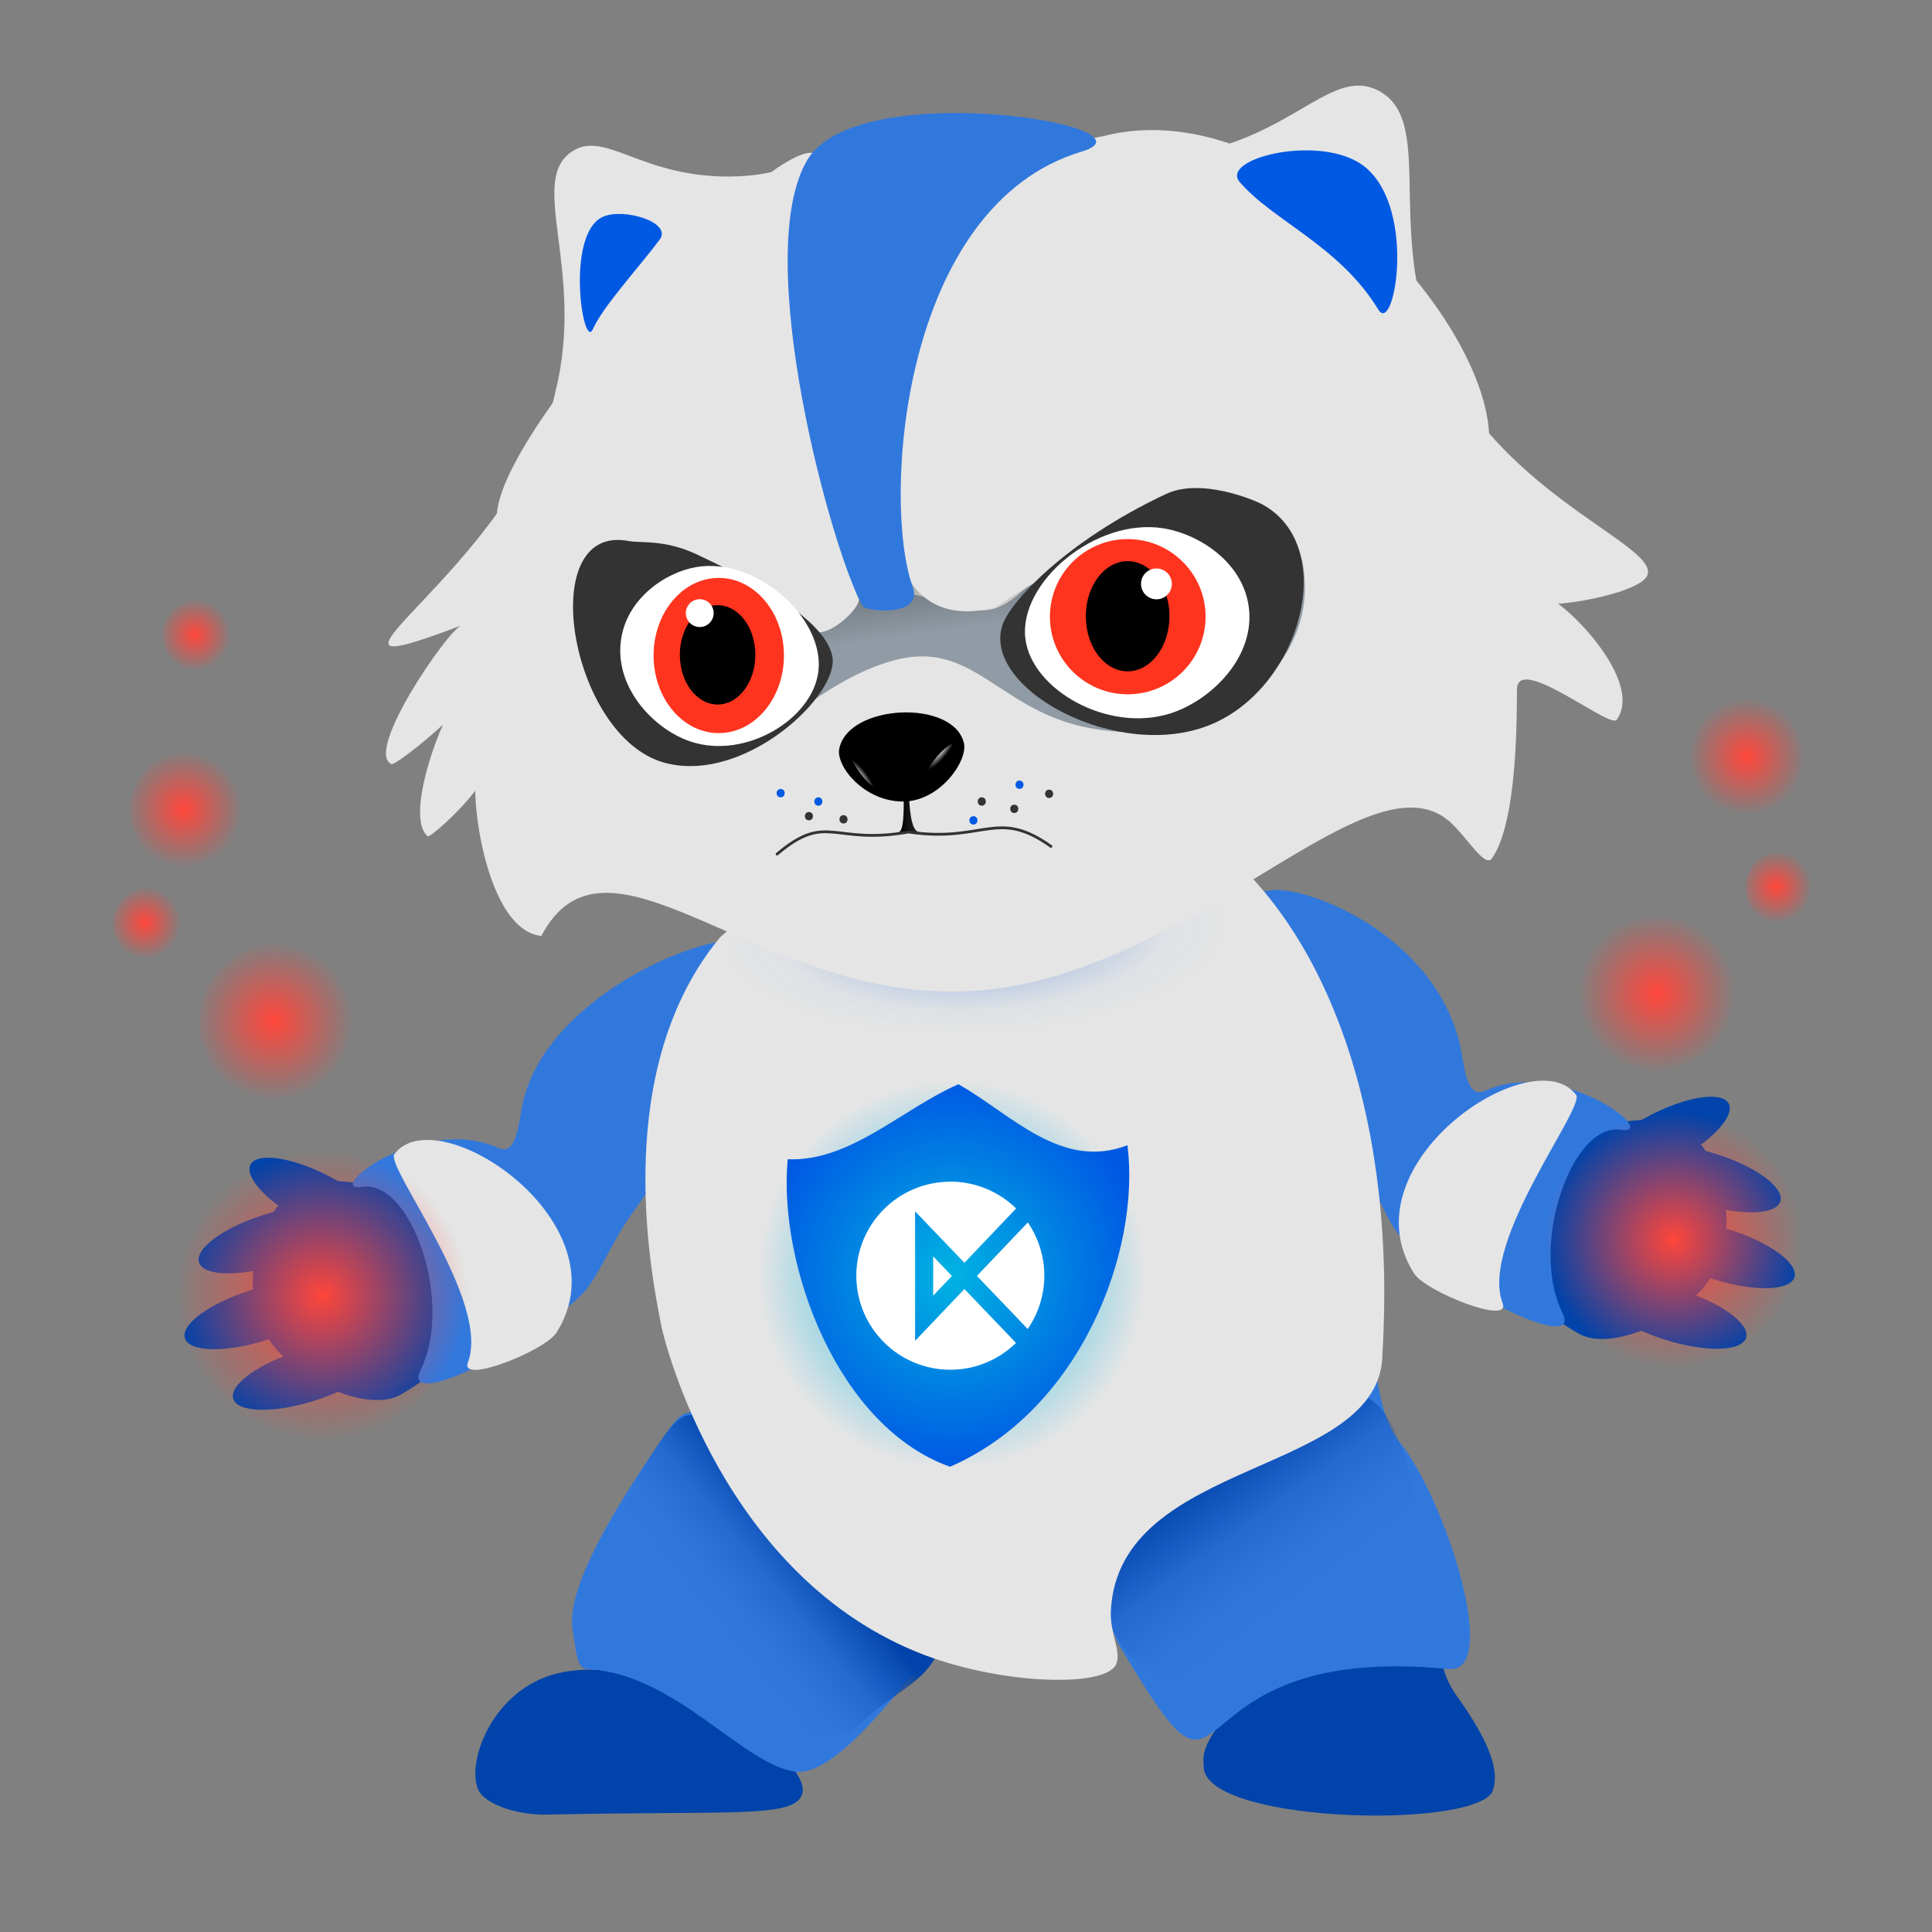 <svg width="326" height="326" viewBox="0 0 326 326" fill="none" xmlns="http://www.w3.org/2000/svg">
<rect x="0" y="0" width="326" height="326" fill="#808080" stroke="none"/>
<path d="M79.939 211.63C83.062 221.619 76.614 230.3 67.516 235.376C61.555 238.702 47.18 232.012 43.77 222.953C40.087 213.16 45.768 198.322 56.193 199.208C68.648 200.262 76.815 201.648 79.939 211.63Z" fill="#0043AA"/>
<path d="M47.162 213.374C53.94 211.252 58.846 207.653 58.12 205.334C57.394 203.016 51.312 202.856 44.534 204.977C37.757 207.098 32.85 210.698 33.576 213.016C34.302 215.335 40.385 215.495 47.162 213.374Z" fill="#0043AA"/>
<path d="M52.947 236.39C59.725 234.269 64.631 230.67 63.905 228.351C63.179 226.033 57.097 225.873 50.319 227.994C43.542 230.115 38.636 233.715 39.361 236.033C40.087 238.352 46.17 238.512 52.947 236.39Z" fill="#0043AA"/>
<path d="M44.782 226.169C51.559 224.047 56.465 220.448 55.739 218.129C55.014 215.811 48.931 215.651 42.154 217.772C35.376 219.894 30.47 223.493 31.196 225.812C31.922 228.13 38.004 228.29 44.782 226.169Z" fill="#0043AA"/>
<path d="M65.065 208.429C66.192 206.276 62.004 201.862 55.711 198.569C49.419 195.277 43.405 194.353 42.278 196.506C41.152 198.658 45.34 203.073 51.632 206.365C57.925 209.657 63.939 210.581 65.065 208.429Z" fill="#0043AA"/>
<path d="M126.643 159.102C121.307 156.134 92.732 167.288 88.294 185.763C87.533 188.926 87.337 195.193 84.084 193.715C71.225 187.872 54.13 201.316 61.164 200.262C69.344 199.038 76.606 219.713 70.984 231.127C67.646 237.901 87.448 228.576 97.879 218.73C100.86 215.919 103.131 209.633 106.535 204.934C118.242 188.75 132.493 162.349 126.643 159.102Z" fill="#3178DD"/>
<path d="M66.546 194.743C64.958 196.865 82.912 219.589 78.943 229.903C77.485 233.678 91.951 227.951 93.91 224.847C105.604 206.333 73.75 185.138 66.552 194.737L66.546 194.743Z" fill="#E5E5E5"/>
<path d="M54.384 253.571C73.626 253.571 89.225 237.972 89.225 218.73C89.225 199.488 73.626 183.889 54.384 183.889C35.141 183.889 19.543 199.488 19.543 218.73C19.543 237.972 35.141 253.571 54.384 253.571Z" fill="url(#paint0_radial_2295_1940)"/>
<path d="M254.034 201.323C250.911 211.312 257.36 219.993 266.457 225.068C272.418 228.394 286.793 221.704 290.203 212.646C293.886 202.852 288.205 188.015 277.78 188.9C265.325 189.954 257.158 191.34 254.034 201.323Z" fill="#0043AA"/>
<path d="M300.412 202.719C301.138 200.4 296.232 196.801 289.455 194.679C282.677 192.558 276.594 192.718 275.869 195.037C275.143 197.355 280.049 200.955 286.826 203.076C293.604 205.197 299.687 205.037 300.412 202.719Z" fill="#0043AA"/>
<path d="M294.627 225.736C295.352 223.417 290.446 219.818 283.669 217.696C276.891 215.575 270.809 215.735 270.083 218.053C269.357 220.372 274.263 223.971 281.041 226.093C287.818 228.214 293.901 228.054 294.627 225.736Z" fill="#0043AA"/>
<path d="M302.782 215.521C303.508 213.202 298.602 209.603 291.824 207.481C285.047 205.36 278.964 205.52 278.238 207.839C277.513 210.157 282.419 213.757 289.196 215.878C295.974 217.999 302.056 217.839 302.782 215.521Z" fill="#0043AA"/>
<path d="M282.34 196.077C288.632 192.784 292.82 188.37 291.694 186.217C290.567 184.065 284.553 184.989 278.261 188.281C271.968 191.573 267.78 195.988 268.907 198.14C270.033 200.293 276.047 199.369 282.34 196.077Z" fill="#0043AA"/>
<path d="M214.573 150.213C220.631 149.471 241.872 157.664 246.316 176.139C247.078 179.301 247.273 185.568 250.527 184.091C263.386 178.247 280.481 191.692 273.446 190.637C265.266 189.414 258.004 210.088 263.626 221.502C266.965 228.277 247.162 218.951 236.731 209.106C233.75 206.294 232.176 199.409 228.076 195.31C211.586 178.82 195.187 152.588 214.573 150.206V150.213Z" fill="#3178DD"/>
<path d="M265.949 184.748C267.537 186.869 249.583 209.594 253.553 219.908C255.01 223.683 240.544 217.956 238.585 214.852C226.891 196.338 258.746 175.143 265.943 184.742L265.949 184.748Z" fill="#E5E5E5"/>
<path d="M282.622 231.127C294.633 231.127 304.37 221.39 304.37 209.379C304.37 197.368 294.633 187.631 282.622 187.631C270.61 187.631 260.874 197.368 260.874 209.379C260.874 221.39 270.61 231.127 282.622 231.127Z" fill="url(#paint1_radial_2295_1940)"/>
<path d="M203.113 297.77C202.235 307.558 247.8 308.775 251.757 302.449C253.11 299.287 251.757 294.497 245.913 286.311C240.323 278.482 245.841 274.962 244.045 273.218C236.64 266.033 201.213 288.1 203.12 297.77H203.113Z" fill="#0043AA"/>
<path d="M188.614 277.194C210.258 313.85 194.445 276.686 244.501 281.638C253.331 282.25 243.798 252.875 236.314 243.517C232.169 238.337 232.852 231.12 231.635 231.355C212.666 235.07 172.573 239.3 188.608 277.187L188.614 277.194Z" fill="#3178DD"/>
<path d="M236.086 243.289C240.427 254.489 243.388 278.105 214.279 283.031C192.121 286.786 189.447 279.745 185.106 268.545C180.766 257.346 171.044 253.135 198.57 242.469C226.097 231.804 231.746 232.083 236.086 243.289Z" fill="url(#paint2_linear_2295_1940)"/>
<path d="M94.138 282.341C82.854 285.035 78.481 297.875 80.811 302.215C82.002 304.434 87.221 306.302 92.27 306.191C123.311 305.514 133.671 306.79 135.298 302.918C137.739 297.1 111.845 278.118 94.138 282.341Z" fill="#0043AA"/>
<path d="M115.417 238.611C114.096 239.177 112.339 241.799 108.871 247.031C95.758 266.788 96.201 272.808 96.708 275.56C97.203 278.222 97.222 281.56 99.044 281.638C113.804 282.263 125.218 297.679 134.12 298.942C140.888 299.905 151.384 285.302 155.634 280.701C170.783 264.289 127.938 233.229 115.411 238.611H115.417Z" fill="#3178DD"/>
<path d="M111.676 242.821C104.7 252.601 95.453 271.011 121.496 284.911C144.597 297.243 141.246 293.039 149.055 287.566C158.888 280.675 166.495 276.113 142.456 258.972C118.424 241.832 118.645 233.04 111.669 242.821H111.676Z" fill="url(#paint3_linear_2295_1940)"/>
<path d="M121.496 158.165C103.425 180.01 109.444 213.316 111.676 224.112C112.086 226.103 121.938 266.404 156.109 279.302C169.32 284.287 186.877 284.814 188.38 280.708C189.187 278.495 187.261 275.625 187.443 271.818C188.706 245.762 233.276 249.127 233.276 228.322C238.02 149.048 186.896 98.933 121.496 158.171V158.165Z" fill="#E5E5E5"/>
<path d="M161.718 182.952C170.51 187.891 179.048 197.574 190.247 193.24C192.499 211.195 182.256 237.96 160.313 247.493C141.389 240.797 131.283 213.615 132.909 195.609C143.478 196.045 152.113 187.169 161.718 182.952Z" fill="#0059E3"/>
<path d="M160.788 247.962C178.87 247.962 193.527 233.304 193.527 215.222C193.527 197.141 178.87 182.483 160.788 182.483C142.707 182.483 128.049 197.141 128.049 215.222C128.049 233.304 142.707 247.962 160.788 247.962Z" fill="url(#paint4_radial_2295_1940)"/>
<path d="M160.358 199.396C151.599 199.396 144.493 206.496 144.493 215.261C144.493 224.021 151.599 231.127 160.358 231.127C164.504 231.127 168.48 229.5 171.434 226.597L162.734 217.506L154.411 226.253V204.394L162.734 213.081L171.46 203.912C168.493 201.01 164.51 199.383 160.365 199.383L160.358 199.396ZM173.432 206.275L164.842 215.294L173.413 224.248C175.235 221.606 176.217 218.47 176.217 215.255C176.217 212.047 175.241 208.91 173.426 206.268L173.432 206.275ZM157.463 212.001V218.626L160.625 215.3L157.463 211.995V212.001Z" fill="white"/>
<path d="M165.421 179.21C194.919 178.025 218.44 167.336 217.958 155.334C217.476 143.333 193.173 134.564 163.676 135.749C134.178 136.934 110.657 147.623 111.139 159.625C111.621 171.626 135.924 180.395 165.421 179.21Z" fill="url(#paint5_radial_2295_1940)"/>
<path d="M123.135 29.784C137.712 29.706 139.359 22.229 154.469 19.965C173.666 17.088 176.998 28.249 196.56 26.511C217.475 24.65 224.158 10.958 232.572 15.286C243.036 20.667 232.26 41.641 244.735 63.923C256.331 84.643 280.097 92.302 277.943 97.131C276.322 100.762 256.253 103.515 260.639 100.873C262.299 99.87 277.78 114.447 272.802 121.449C271.663 123.05 256.064 110.23 255.967 116.302C255.915 119.66 256.201 138.519 251.756 144.831C250.566 146.523 247.572 141.31 244.741 138.753C230.243 125.66 198.134 168.57 159.154 167.282C126.025 166.585 102.136 137.471 91.34 157.93C80.98 156.85 78.65 128.842 81.051 129.401C84.832 130.287 72.728 141.564 72.162 141.096C67.457 137.191 77.095 114.389 78.709 116.777C80.03 118.736 66.787 129.239 66.084 128.939C61.398 126.948 75.377 106.645 77.778 105.558C45.26 117.916 87.129 95.868 93.682 66.272C98.862 45.728 88.958 30.604 96.487 25.581C102.077 21.852 108.012 29.875 123.148 29.791L123.135 29.784Z" fill="#E5E5E5"/>
<path d="M143.947 101.575C143.211 102.337 141.832 105.07 139.268 104.849C135.773 104.549 114.377 83.218 100.451 92.686C94.334 96.844 97.594 118.02 106.997 125.425C122.147 137.347 132.773 116.217 150.962 111.395C163.99 107.94 168.363 119.445 182.764 122.621C204.773 127.469 223.436 112.313 219.714 94.56C216.948 81.37 201.421 80.237 187.443 88.014C175.736 94.521 171.669 103.378 165.461 102.981C161.966 102.753 160.931 102.181 155.641 100.645C151.079 99.317 146.745 100.489 143.947 101.582V101.575Z" fill="#909BA5"/>
<path d="M158.701 109.569C186.553 108.45 208.872 101.075 208.552 93.095C208.231 85.116 185.393 79.554 157.54 80.673C129.687 81.791 107.368 89.167 107.689 97.146C108.009 105.126 130.848 110.687 158.701 109.569Z" fill="url(#paint6_linear_2295_1940)"/>
<path d="M167.803 102.512C133.938 111.219 153.604 28.32 186.044 23.003C218.874 14.42 256.956 60.331 250.585 78.656C248.809 83.758 224.991 113.848 219.72 94.56C214.586 75.773 183.707 92.224 167.803 102.512Z" fill="#E5E5E5"/>
<path d="M144.884 101.107C145.378 102.343 139.411 108.441 136.463 106.254C118.222 92.692 113.081 94.092 103.255 92.692C94.431 92.68 94.333 101.016 84.546 89.888C76.913 79.346 131.973 20.557 137.868 26.166C137.745 36.422 140.159 90.076 144.877 101.113L144.884 101.107Z" fill="#E5E5E5"/>
<path d="M136.228 26.98C126.584 43.203 140.523 93.623 145.58 102.278C146.107 103.176 155.875 104.204 154 99.005C148.853 84.753 151.925 34.737 182.529 25.574C196.677 21.338 144.74 12.65 136.228 26.98Z" fill="#3178DD"/>
<path d="M151.586 140.393C153.512 140.393 151.586 125.425 152.744 125.425C153.903 125.425 152.36 139.924 155.055 140.393C156.037 140.562 150.428 140.393 151.586 140.393Z" fill="url(#paint7_linear_2295_1940)"/>
<path d="M141.61 126.362C143.101 118.742 160.957 117.929 162.656 125.425C163.326 128.373 158.608 135.245 152.367 135.245C145.821 135.245 141.031 129.31 141.61 126.356V126.362Z" fill="black"/>
<path d="M131.126 144.115C139.586 136.956 140.523 142.651 153.304 140.392C166.039 142.267 168.219 136.306 177.33 142.813" stroke="#333333" stroke-width="0.469" stroke-miterlimit="10" stroke-linecap="round"/>
<path d="M142.333 138.954C143.237 138.954 143.237 137.549 142.333 137.549C141.428 137.549 141.428 138.954 142.333 138.954Z" fill="#333333"/>
<path d="M138.09 135.948C138.994 135.948 138.994 134.542 138.09 134.542C137.185 134.542 137.185 135.948 138.09 135.948Z" fill="#0059E3"/>
<path d="M136.495 138.421C137.4 138.421 137.4 137.015 136.495 137.015C135.591 137.015 135.591 138.421 136.495 138.421Z" fill="#333333"/>
<path d="M165.662 135.948C166.566 135.948 166.566 134.542 165.662 134.542C164.757 134.542 164.757 135.948 165.662 135.948Z" fill="#333333"/>
<path d="M164.25 139.13C165.155 139.13 165.155 137.724 164.25 137.724C163.346 137.724 163.346 139.13 164.25 139.13Z" fill="#0059E3"/>
<path d="M171.141 137.184C172.046 137.184 172.046 135.779 171.141 135.779C170.237 135.779 170.237 137.184 171.141 137.184Z" fill="#333333"/>
<path d="M131.725 134.536C132.63 134.536 132.63 133.13 131.725 133.13C130.821 133.13 130.821 134.536 131.725 134.536Z" fill="#0059E3"/>
<path d="M172.026 133.117C172.931 133.117 172.931 131.712 172.026 131.712C171.122 131.712 171.122 133.117 172.026 133.117Z" fill="#0059E3"/>
<path d="M160.115 130.223C161.724 128.101 162.462 125.951 161.763 125.421C161.064 124.891 159.193 126.183 157.585 128.305C155.976 130.427 155.238 132.577 155.937 133.107C156.636 133.637 158.507 132.346 160.115 130.223Z" fill="url(#paint8_radial_2295_1940)"/>
<path d="M149.348 133.398C150.047 132.868 149.31 130.719 147.701 128.596C146.092 126.474 144.222 125.183 143.523 125.712C142.824 126.242 143.561 128.392 145.17 130.514C146.779 132.637 148.649 133.928 149.348 133.398Z" fill="url(#paint9_radial_2295_1940)"/>
<path d="M177.024 134.653C177.929 134.653 177.929 133.247 177.024 133.247C176.12 133.247 176.12 134.653 177.024 134.653Z" fill="#333333"/>
<path d="M209.191 30.721C205.846 26.823 221.757 22.821 229.299 27.448C239.353 33.617 235.396 56.882 232.572 52.235C226.026 41.478 214.8 37.268 209.191 30.721Z" fill="#0059E3"/>
<path d="M100.04 55.548C98.368 59.289 95.329 39.376 101.771 36.565C105.259 35.042 113.518 37.502 111.298 40.45C107.4 45.63 101.771 51.669 100.04 55.548Z" fill="#0059E3"/>
<path d="M196.8 83.335C202.527 80.647 211.41 84.213 213.167 85.203C225.824 92.315 219.661 115.775 204.46 122.198C188.777 128.822 165.363 116.12 169.202 105.317C170.484 101.712 179.471 91.476 196.794 83.335H196.8Z" fill="#333333"/>
<path d="M117.754 93.623C112.028 90.936 108.312 91.71 106.06 91.287C90.13 88.261 96.091 124.358 112.138 128.705C125.719 132.382 141.838 117.07 140.433 110.699C139.606 106.964 135.077 101.764 117.748 93.63L117.754 93.623Z" fill="#333333"/>
<path d="M117.448 95.693C112.203 96.604 105.715 101.022 104.771 108.083C103.704 116.087 110.348 123.057 116.504 125.12C125.739 128.217 137.14 121.384 138.096 113.243C139.151 104.309 127.619 93.922 117.442 95.693H117.448Z" fill="white"/>
<path d="M196.371 89.159C202.306 90.129 209.64 94.814 210.7 102.311C211.904 110.803 204.395 118.202 197.431 120.395C186.993 123.688 174.102 116.432 173.022 107.79C171.831 98.308 184.865 87.278 196.371 89.152V89.159Z" fill="white"/>
<path d="M121.281 123.701C127.355 123.701 132.279 117.839 132.279 110.608C132.279 103.377 127.355 97.515 121.281 97.515C115.207 97.515 110.283 103.377 110.283 110.608C110.283 117.839 115.207 123.701 121.281 123.701Z" fill="#FF341F"/>
<path d="M190.293 117.154C197.546 117.154 203.425 111.292 203.425 104.061C203.425 96.83 197.546 90.968 190.293 90.968C183.041 90.968 177.161 96.83 177.161 104.061C177.161 111.292 183.041 117.154 190.293 117.154Z" fill="#FF341F"/>
<path d="M121.086 118.879C124.604 118.879 127.457 115.126 127.457 110.497C127.457 105.868 124.604 102.115 121.086 102.115C117.567 102.115 114.715 105.868 114.715 110.497C114.715 115.126 117.567 118.879 121.086 118.879Z" fill="black"/>
<path d="M118.073 105.805C119.37 105.805 120.422 104.753 120.422 103.456C120.422 102.158 119.37 101.107 118.073 101.107C116.775 101.107 115.724 102.158 115.724 103.456C115.724 104.753 116.775 105.805 118.073 105.805Z" fill="white"/>
<path d="M190.274 113.276C194.173 113.276 197.334 109.115 197.334 103.983C197.334 98.851 194.173 94.69 190.274 94.69C186.374 94.69 183.213 98.851 183.213 103.983C183.213 109.115 186.374 113.276 190.274 113.276Z" fill="black"/>
<path d="M195.134 101.126C196.572 101.126 197.737 99.961 197.737 98.523C197.737 97.086 196.572 95.92 195.134 95.92C193.697 95.92 192.531 97.086 192.531 98.523C192.531 99.961 193.697 101.126 195.134 101.126Z" fill="white"/>
<path d="M279.811 181.084C287.171 181.084 293.138 175.117 293.138 167.757C293.138 160.396 287.171 154.429 279.811 154.429C272.45 154.429 266.483 160.396 266.483 167.757C266.483 175.117 272.45 181.084 279.811 181.084Z" fill="url(#paint10_radial_2295_1940)"/>
<path d="M295.012 137.588C300.435 137.588 304.832 133.191 304.832 127.768C304.832 122.345 300.435 117.948 295.012 117.948C289.588 117.948 285.192 122.345 285.192 127.768C285.192 133.191 289.588 137.588 295.012 137.588Z" fill="url(#paint11_radial_2295_1940)"/>
<path d="M46.9 185.757C54.261 185.757 60.227 179.79 60.227 172.429C60.227 165.069 54.261 159.102 46.9 159.102C39.54 159.102 33.573 165.069 33.573 172.429C33.573 179.79 39.54 185.757 46.9 185.757Z" fill="url(#paint12_radial_2295_1940)"/>
<path d="M31.698 146.47C37.122 146.47 41.518 142.074 41.518 136.651C41.518 131.227 37.122 126.831 31.698 126.831C26.275 126.831 21.878 131.227 21.878 136.651C21.878 142.074 26.275 146.47 31.698 146.47Z" fill="url(#paint13_radial_2295_1940)"/>
<path d="M25.152 161.907C28.509 161.907 31.23 159.185 31.23 155.829C31.23 152.472 28.509 149.75 25.152 149.75C21.795 149.75 19.074 152.472 19.074 155.829C19.074 159.185 21.795 161.907 25.152 161.907Z" fill="url(#paint14_radial_2295_1940)"/>
<path d="M300.628 155.828C303.985 155.828 306.706 153.107 306.706 149.75C306.706 146.394 303.985 143.672 300.628 143.672C297.271 143.672 294.55 146.394 294.55 149.75C294.55 153.107 297.271 155.828 300.628 155.828Z" fill="url(#paint15_radial_2295_1940)"/>
<path d="M33.573 113.263C36.929 113.263 39.651 110.542 39.651 107.185C39.651 103.828 36.929 101.107 33.573 101.107C30.216 101.107 27.495 103.828 27.495 107.185C27.495 110.542 30.216 113.263 33.573 113.263Z" fill="url(#paint16_radial_2295_1940)"/>
<defs>
<radialGradient id="paint0_radial_2295_1940" cx="0" cy="0" r="1" gradientUnits="userSpaceOnUse" gradientTransform="translate(54.327 218.54) scale(34.809 34.809)">
<stop stop-color="#FF453A"/>
<stop offset="0.71" stop-color="#FF453A" stop-opacity="0"/>
</radialGradient>
<radialGradient id="paint1_radial_2295_1940" cx="0" cy="0" r="1" gradientUnits="userSpaceOnUse" gradientTransform="translate(282.356 209.194) scale(21.728)">
<stop stop-color="#FF453A"/>
<stop offset="1" stop-color="#FF453A" stop-opacity="0"/>
</radialGradient>
<linearGradient id="paint2_linear_2295_1940" x1="179.233" y1="253.152" x2="208.386" y2="292.719" gradientUnits="userSpaceOnUse">
<stop offset="0.21" stop-color="#0043AA"/>
<stop offset="0.25" stop-color="#0043AA" stop-opacity="0.828"/>
<stop offset="0.45" stop-color="#0043AA" stop-opacity="0.27"/>
<stop offset="0.61" stop-color="#0043AA" stop-opacity="0.058"/>
<stop offset="0.74" stop-color="#0043AA" stop-opacity="0.01"/>
<stop offset="0.81" stop-color="#0043AA" stop-opacity="0"/>
</linearGradient>
<linearGradient id="paint3_linear_2295_1940" x1="153.925" y1="268.144" x2="123.669" y2="292.899" gradientUnits="userSpaceOnUse">
<stop offset="0.21" stop-color="#0043AA"/>
<stop offset="0.25" stop-color="#0043AA" stop-opacity="0.828"/>
<stop offset="0.45" stop-color="#0043AA" stop-opacity="0.27"/>
<stop offset="0.61" stop-color="#0043AA" stop-opacity="0.058"/>
<stop offset="0.74" stop-color="#0043AA" stop-opacity="0.01"/>
<stop offset="0.81" stop-color="#0043AA" stop-opacity="0"/>
</linearGradient>
<radialGradient id="paint4_radial_2295_1940" cx="0" cy="0" r="1" gradientUnits="userSpaceOnUse" gradientTransform="translate(160.635 215.035) scale(32.71 32.71)">
<stop stop-color="#00B3E3"/>
<stop offset="1" stop-color="#00B3E3" stop-opacity="0"/>
</radialGradient>
<radialGradient id="paint5_radial_2295_1940" cx="0" cy="0" r="1" gradientUnits="userSpaceOnUse" gradientTransform="translate(164.534 157.333) rotate(-2.3) scale(53.414 21.728)">
<stop stop-color="#0059E3"/>
<stop offset="0.21" stop-color="#0059E3" stop-opacity="0.462"/>
<stop offset="0.42" stop-color="#0059E3" stop-opacity="0.152"/>
<stop offset="0.6" stop-color="#0059E3" stop-opacity="0.032"/>
<stop offset="0.73" stop-color="#0059E3" stop-opacity="0.01"/>
<stop offset="0.81" stop-color="#0059E3" stop-opacity="0"/>
</radialGradient>
<linearGradient id="paint6_linear_2295_1940" x1="140.778" y1="81.598" x2="144.992" y2="111.583" gradientUnits="userSpaceOnUse">
<stop stop-color="#333333"/>
<stop offset="0.9" stop-color="#333333" stop-opacity="0"/>
</linearGradient>
<linearGradient id="paint7_linear_2295_1940" x1="151.43" y1="132.948" x2="155.172" y2="132.948" gradientUnits="userSpaceOnUse">
<stop/>
<stop offset="0.27" stop-color="#070707"/>
<stop offset="0.67" stop-color="#1C1C1C"/>
<stop offset="1" stop-color="#333333"/>
</linearGradient>
<radialGradient id="paint8_radial_2295_1940" cx="0" cy="0" r="1" gradientUnits="userSpaceOnUse" gradientTransform="translate(158.693 126.496) rotate(127.16) scale(4.85 1.575)">
<stop stop-color="white"/>
<stop offset="0.85" stop-color="white" stop-opacity="0"/>
</radialGradient>
<radialGradient id="paint9_radial_2295_1940" cx="0" cy="0" r="1" gradientUnits="userSpaceOnUse" gradientTransform="translate(145.032 131.148) rotate(52.84) scale(4.85 1.575)">
<stop stop-color="white"/>
<stop offset="0.85" stop-color="white" stop-opacity="0"/>
</radialGradient>
<radialGradient id="paint10_radial_2295_1940" cx="0" cy="0" r="1" gradientUnits="userSpaceOnUse" gradientTransform="translate(279.551 167.613) scale(13.319)">
<stop stop-color="#FF453A"/>
<stop offset="1" stop-color="#FF453A" stop-opacity="0"/>
</radialGradient>
<radialGradient id="paint11_radial_2295_1940" cx="0" cy="0" r="1" gradientUnits="userSpaceOnUse" gradientTransform="translate(294.738 127.662) scale(9.814 9.814)">
<stop stop-color="#FF453A"/>
<stop offset="1" stop-color="#FF453A" stop-opacity="0"/>
</radialGradient>
<radialGradient id="paint12_radial_2295_1940" cx="0" cy="0" r="1" gradientUnits="userSpaceOnUse" gradientTransform="translate(46.185 172.286) rotate(180) scale(13.319 13.319)">
<stop stop-color="#FF453A"/>
<stop offset="1" stop-color="#FF453A" stop-opacity="0"/>
</radialGradient>
<radialGradient id="paint13_radial_2295_1940" cx="0" cy="0" r="1" gradientUnits="userSpaceOnUse" gradientTransform="translate(30.997 136.539) rotate(180) scale(9.814 9.814)">
<stop stop-color="#FF453A"/>
<stop offset="1" stop-color="#FF453A" stop-opacity="0"/>
</radialGradient>
<radialGradient id="paint14_radial_2295_1940" cx="0" cy="0" r="1" gradientUnits="userSpaceOnUse" gradientTransform="translate(24.456 155.693) rotate(180) scale(6.072 6.072)">
<stop stop-color="#FF453A"/>
<stop offset="1" stop-color="#FF453A" stop-opacity="0"/>
</radialGradient>
<radialGradient id="paint15_radial_2295_1940" cx="0" cy="0" r="1" gradientUnits="userSpaceOnUse" gradientTransform="translate(299.677 149.62) rotate(180) scale(6.072)">
<stop stop-color="#FF453A"/>
<stop offset="1" stop-color="#FF453A" stop-opacity="0"/>
</radialGradient>
<radialGradient id="paint16_radial_2295_1940" cx="0" cy="0" r="1" gradientUnits="userSpaceOnUse" gradientTransform="translate(32.865 107.102) rotate(180) scale(6.072 6.072)">
<stop stop-color="#FF453A"/>
<stop offset="1" stop-color="#FF453A" stop-opacity="0"/>
</radialGradient>
</defs>
</svg>
